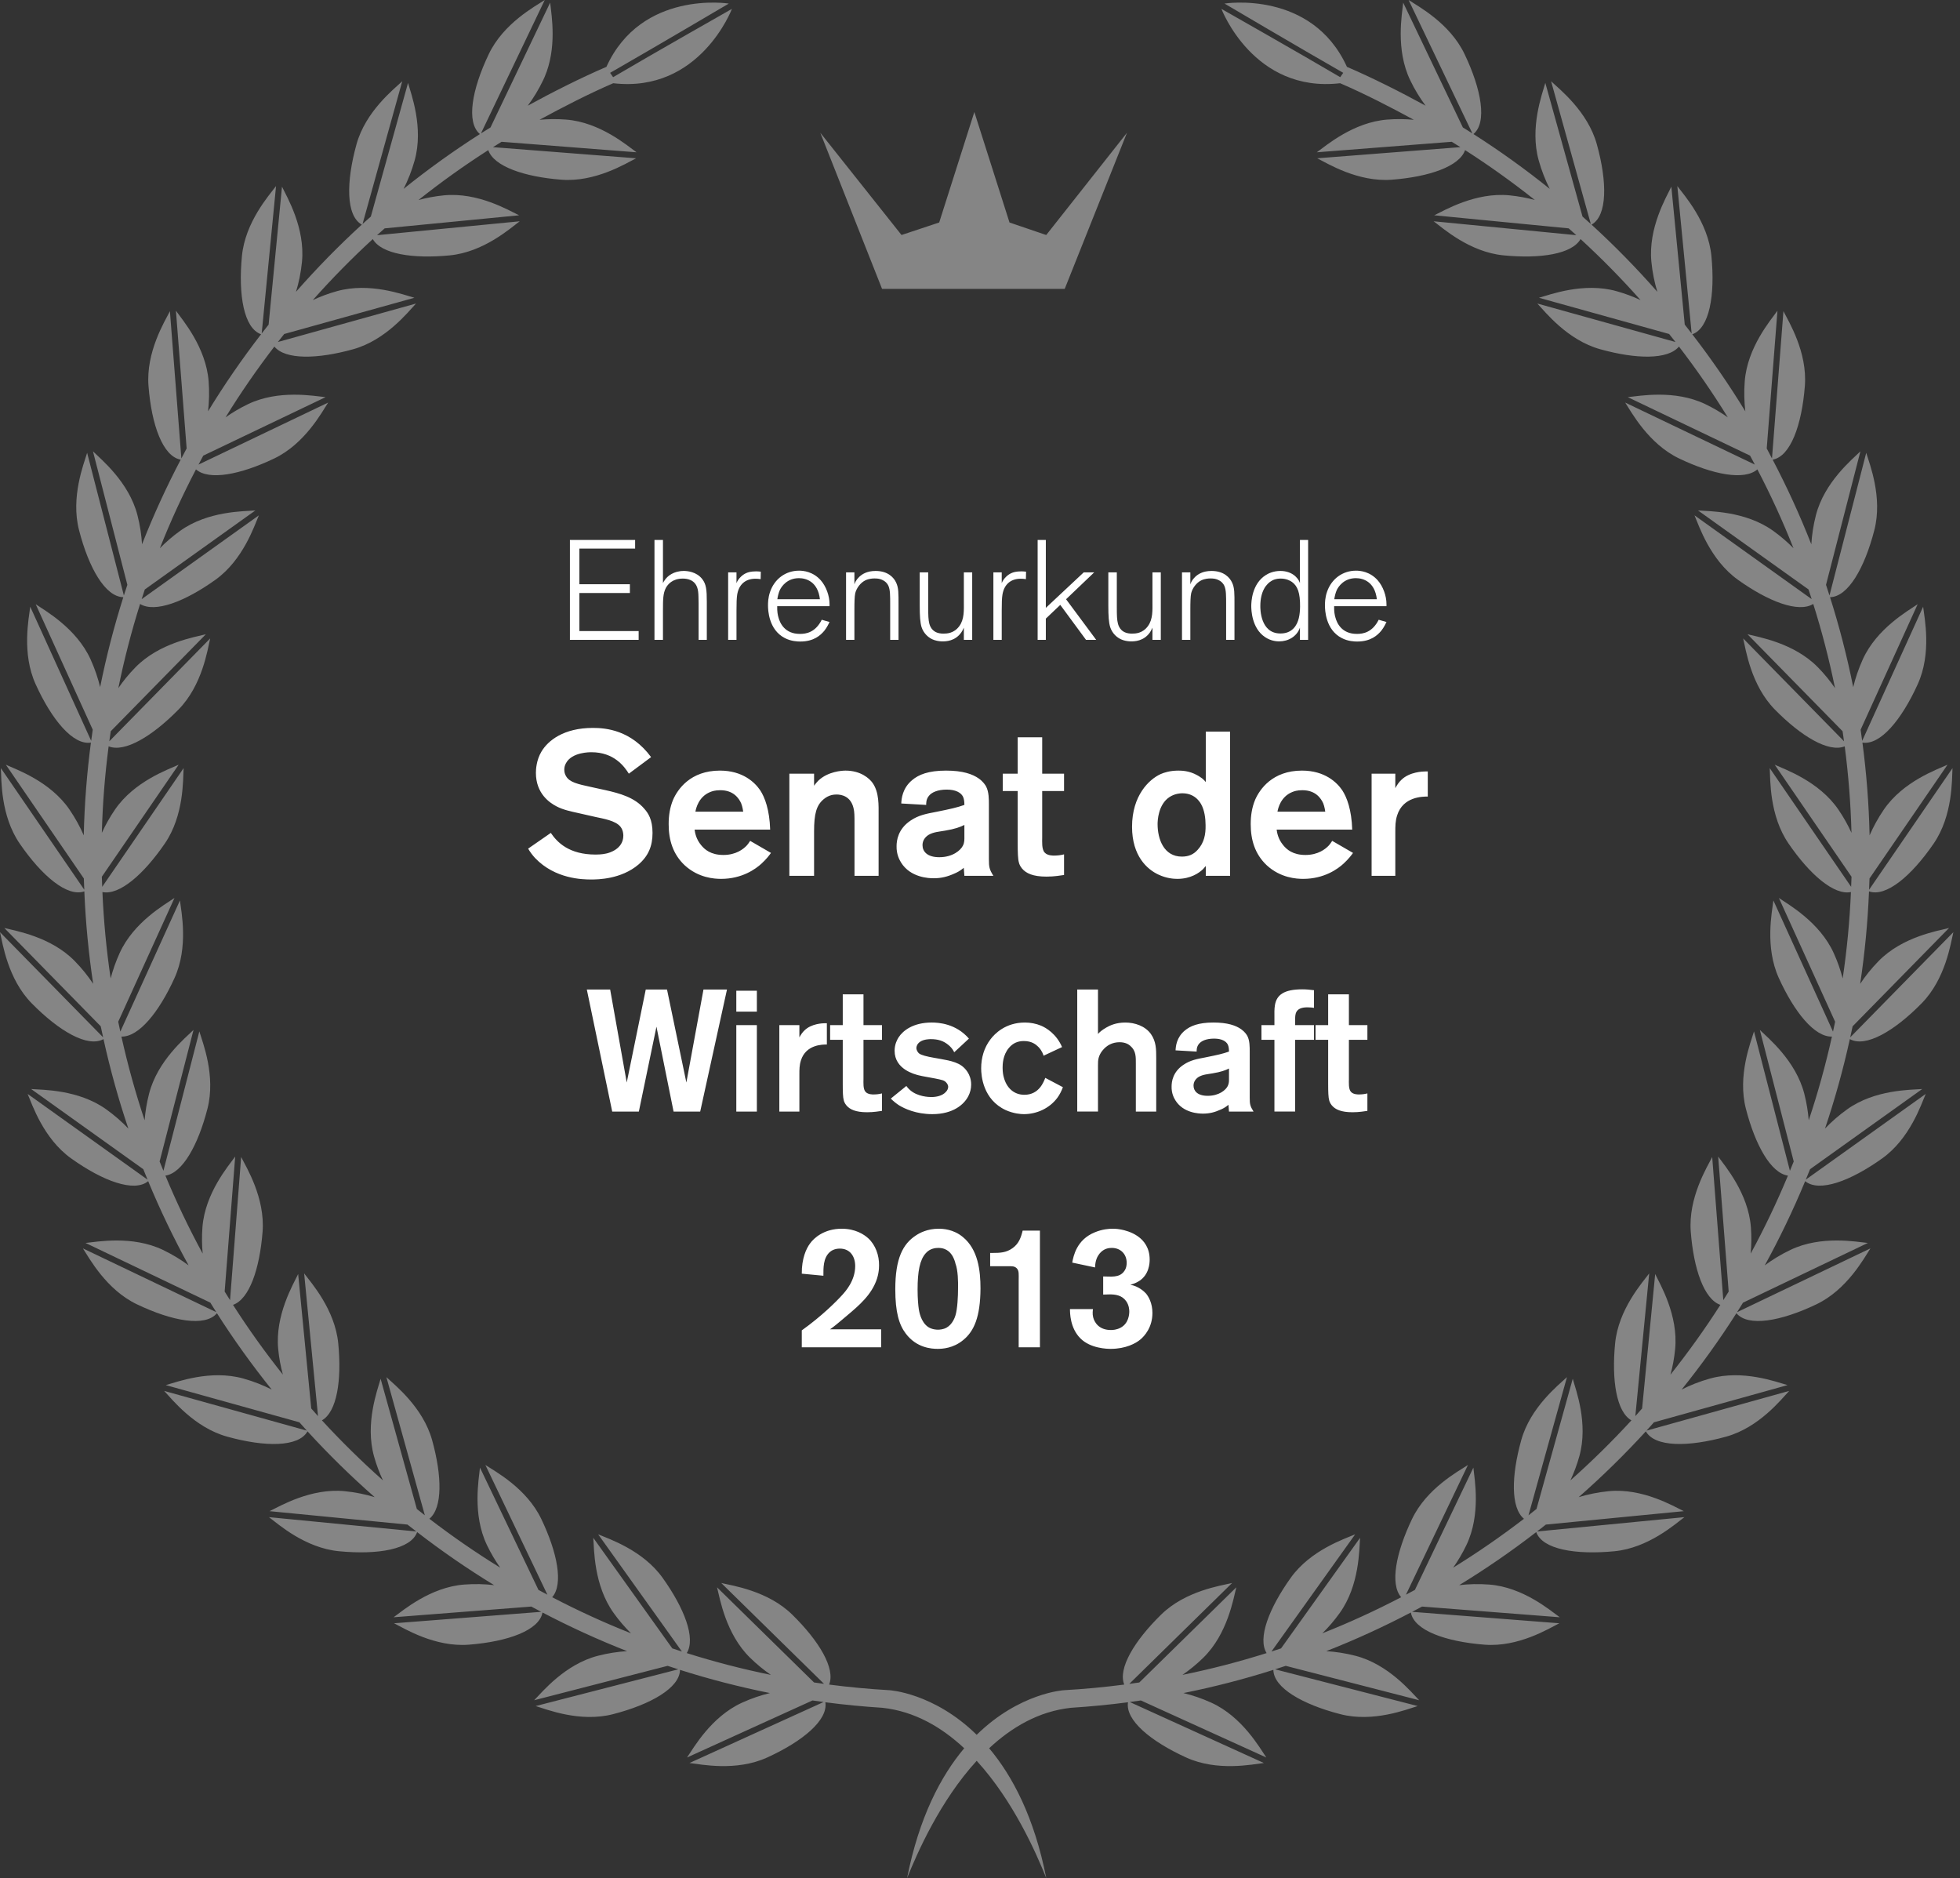 <svg xmlns="http://www.w3.org/2000/svg" width="167" height="160" viewBox="0 0 167 160">
    <rect x="0" y="0" width="167" height="160" fill="#333333" stroke="none"/>
    <g fill="#FFF" fill-rule="evenodd">
        <path d="M120.018 0c.828.542 3.514 1.983 4.767 4.605 1.441 3.016 1.945 5.825.758 6.816 2.255 1.437 4.424 2.997 6.501 4.668-.365-.724-.693-1.537-.94-2.425-.78-2.797.296-5.648.563-6.602l3.169 11.386c.237.21.474.419.707.632L132.16 6.924c.721.677 3.115 2.562 3.896 5.362.898 3.231.903 6.093-.45 6.851 1.972 1.803 3.843 3.715 5.606 5.722-.236-.776-.418-1.636-.507-2.554-.281-2.89 1.272-5.512 1.701-6.403l1.142 11.753c.199.25.394.5.588.753l-1.221-12.558c.592.792 2.623 3.066 2.904 5.958.325 3.336-.166 6.154-1.63 6.669 1.62 2.1 3.133 4.29 4.52 6.563-.093-.792-.12-1.656-.05-2.558.225-2.895 2.21-5.207 2.787-6.011l-.913 11.733c.152.281.3.566.448.85l.975-12.545c.445.882 2.051 3.474 1.826 6.372-.259 3.328-1.224 6.007-2.744 6.278 1.223 2.334 2.325 4.737 3.294 7.21.047-.785.17-1.624.392-2.484.725-2.811 3.082-4.743 3.79-5.436l-2.93 11.372c.1.302.198.604.295.908l3.131-12.153c.285.946 1.415 3.778.69 6.592-.83 3.22-2.238 5.682-3.774 5.706.793 2.5 1.454 5.055 1.976 7.661.183-.76.45-1.562.815-2.366 1.203-2.644 3.858-4.137 4.676-4.696l-4.86 10.69c.046.316.09.632.132.948l5.194-11.427c.117.982.74 3.967-.464 6.611-1.375 3.028-3.191 5.21-4.708 4.965.343 2.594.55 5.23.61 7.903.314-.722.717-1.47 1.22-2.204 1.644-2.395 4.517-3.403 5.42-3.813l-6.646 9.69c-.01.321-.024.64-.037.96l7.107-10.36c-.056.986.038 4.034-1.606 6.43-1.884 2.747-4.054 4.582-5.507 4.07-.11 2.664-.363 5.292-.753 7.876.431-.652.956-1.315 1.574-1.944 2.033-2.073 5.04-2.568 5.999-2.814l-8.217 8.377c-.064.316-.135.627-.203.94l8.787-8.96c-.227.964-.663 3.98-2.698 6.056-2.328 2.373-4.78 3.802-6.122 3.054-.571 2.594-1.276 5.139-2.117 7.622.539-.567 1.17-1.128 1.888-1.64 2.362-1.69 5.41-1.654 6.396-1.73l-9.556 6.83c-.118.299-.243.594-.365.89l10.22-7.303c-.39.907-1.344 3.803-3.708 5.493-2.71 1.937-5.376 2.918-6.565 1.94-1.02 2.462-2.169 4.857-3.442 7.172.637-.474 1.37-.927 2.184-1.316 2.619-1.253 5.613-.69 6.6-.593l-10.637 5.087c-.167.27-.336.54-.507.81l11.364-5.434c-.54.826-1.983 3.512-4.604 4.765-3.017 1.443-5.824 1.947-6.815.758-1.438 2.257-2.998 4.426-4.668 6.503.722-.367 1.537-.694 2.423-.94 2.799-.78 5.649.295 6.603.561l-11.386 3.17c-.21.236-.42.474-.633.708l12.158-3.384c-.677.72-2.564 3.115-5.364 3.894-3.231.9-6.092.905-6.85-.449-1.804 1.972-3.716 3.842-5.723 5.606.776-.236 1.636-.418 2.554-.508 2.891-.28 5.512 1.274 6.404 1.702l-11.754 1.143c-.249.197-.5.393-.752.588l12.557-1.221c-.792.592-3.066 2.622-5.958 2.904-3.336.324-6.153-.167-6.668-1.631-2.101 1.622-4.29 3.132-6.564 4.52.792-.094 1.656-.12 2.559-.05 2.895.225 5.207 2.21 6.01 2.786l-11.733-.911c-.28.152-.565.298-.848.448l12.543.975c-.882.445-3.474 2.05-6.371 1.824-3.327-.258-6.007-1.224-6.279-2.742-2.332 1.221-4.737 2.324-7.209 3.292.784.05 1.624.172 2.483.394 2.813.724 4.745 3.08 5.436 3.788l-11.372-2.93c-.3.1-.604.199-.907.296l12.153 3.13c-.947.285-3.778 1.417-6.591.692-3.221-.83-5.684-2.24-5.708-3.775-2.497.793-5.055 1.454-7.66 1.976.76.184 1.561.45 2.366.816 2.643 1.202 4.136 3.858 4.695 4.674l-10.69-4.86c-.316.047-.631.09-.947.133l11.427 5.195c-.982.117-3.966.738-6.612-.464-3.027-1.376-5.21-3.191-4.964-4.71-1.606.212-3.23.366-4.867.472-2.734.295-5.041 1.653-6.965 3.445 1.998 2.374 3.844 5.878 4.87 11.068-.85-2.107-2.787-6.562-5.931-9.997-3.144 3.435-5.082 7.89-5.933 9.997 1.027-5.19 2.874-8.694 4.87-11.068-1.923-1.792-4.23-3.15-6.963-3.445-1.638-.106-3.262-.26-4.868-.472.245 1.519-1.937 3.334-4.965 4.71-2.643 1.202-5.63.58-6.611.464l11.427-5.195c-.316-.042-.632-.086-.946-.133l-10.692 4.86c.56-.816 2.054-3.472 4.696-4.674.805-.366 1.606-.632 2.366-.816-2.605-.522-5.163-1.183-7.66-1.976-.023 1.536-2.487 2.946-5.707 3.775-2.813.725-5.645-.407-6.593-.692l12.154-3.13c-.304-.097-.607-.195-.908-.296l-11.372 2.93c.693-.708 2.624-3.064 5.436-3.788.859-.222 1.699-.345 2.483-.394-2.47-.968-4.875-2.07-7.209-3.292-.271 1.518-2.951 2.484-6.277 2.742-2.898.226-5.49-1.379-6.372-1.824l12.542-.975c-.282-.15-.566-.296-.846-.448l-11.735.911c.805-.576 3.116-2.56 6.01-2.786.903-.07 1.767-.044 2.56.05-2.274-1.388-4.463-2.898-6.564-4.52-.516 1.464-3.333 1.955-6.667 1.63-2.893-.281-5.168-2.311-5.959-2.903l12.558 1.221c-.252-.195-.505-.39-.754-.588l-11.752-1.143c.892-.428 3.513-1.983 6.404-1.702.918.09 1.776.272 2.553.508-2.008-1.764-3.92-3.634-5.721-5.606-.76 1.354-3.62 1.349-6.853.45-2.8-.78-4.685-3.175-5.363-3.895l12.159 3.384c-.215-.234-.424-.472-.634-.709l-11.386-3.169c.955-.266 3.804-1.34 6.602-.562.888.247 1.701.574 2.423.941-1.668-2.077-3.23-4.246-4.667-6.503-.991 1.189-3.798.685-6.816-.758-2.62-1.253-4.063-3.939-4.604-4.765l11.364 5.433c-.17-.269-.338-.54-.505-.81l-10.636-5.086c.984-.096 3.98-.66 6.598.593.813.39 1.546.842 2.185 1.316-1.274-2.315-2.424-4.71-3.444-7.171-1.188.977-3.855-.004-6.565-1.941-2.362-1.69-3.317-4.586-3.707-5.493l10.22 7.304c-.121-.297-.247-.592-.364-.89l-9.557-6.83c.986.075 4.035.04 6.396 1.729.718.512 1.349 1.073 1.89 1.64-.843-2.483-1.547-5.028-2.12-7.622-1.341.748-3.793-.681-6.122-3.054C.662 83.392.226 80.375 0 79.412l8.787 8.959c-.069-.313-.14-.624-.204-.94L.367 79.054c.96.246 3.964.74 5.998 2.814.617.63 1.143 1.292 1.574 1.944-.39-2.584-.643-5.212-.753-7.877-1.453.513-3.622-1.322-5.507-4.069C.036 69.47.129 66.422.073 65.436l7.108 10.36c-.015-.32-.028-.639-.038-.96l-6.645-9.69c.901.41 3.775 1.418 5.418 3.813.503.733.907 1.482 1.22 2.204.061-2.673.269-5.31.61-7.903-1.516.245-3.333-1.937-4.707-4.965-1.204-2.644-.58-5.63-.463-6.611L7.768 63.11c.042-.316.086-.632.134-.947l-4.86-10.69c.816.558 3.473 2.051 4.674 4.695.365.804.632 1.605.816 2.366.523-2.606 1.184-5.162 1.976-7.66-1.537-.025-2.944-2.488-3.773-5.707-.726-2.814.404-5.646.689-6.592l3.13 12.153c.097-.304.195-.606.297-.908l-2.93-11.372c.707.693 3.065 2.625 3.79 5.436.221.86.343 1.699.39 2.483.97-2.472 2.072-4.875 3.295-7.209-1.52-.271-2.486-2.95-2.744-6.278-.224-2.898 1.38-5.49 1.825-6.372l.976 12.544c.15-.283.295-.568.449-.849l-.912-11.733c.576.804 2.56 3.116 2.786 6.01.07.903.042 1.767-.05 2.56 1.386-2.274 2.899-4.463 4.518-6.564-1.464-.515-1.953-3.333-1.63-6.669.281-2.892 2.312-5.166 2.906-5.958l-1.223 12.558c.195-.252.39-.504.59-.753l1.14-11.753c.431.891 1.984 3.513 1.703 6.403-.09.918-.272 1.778-.509 2.554 1.764-2.007 3.634-3.919 5.606-5.722-1.353-.758-1.346-3.62-.45-6.851.781-2.8 3.175-4.685 3.896-5.362L30.891 19.08c.231-.213.47-.422.706-.632l3.169-11.386c.268.954 1.343 3.805.564 6.602-.249.888-.575 1.701-.942 2.425 2.08-1.671 4.247-3.23 6.502-4.668-1.187-.991-.684-3.8.758-6.816C42.902 1.983 45.587.542 46.415 0L40.98 11.364c.269-.171.54-.34.812-.506L46.876.223l.012.105c.116 1.041.575 3.764-.485 6.23l-.12.264c-.388.812-.84 1.545-1.315 2.182 2.055-1.129 4.523-2.374 6.693-3.306l.003.006C54.653-.88 62.099.304 62.099.304s-6.038 3.56-9.527 5.564l-.587.337c.087.123.173.246.255.37C55.566 4.612 62.363.756 62.363.756S59.637 7.946 52.25 7.09c-2.069.89-4.333 2.056-6.28 3.115.71-.065 1.467-.08 2.257-.018 2.896.224 5.206 2.21 6.011 2.787l-11.501-.895c-.247.151-.49.304-.733.457l12.196.949c-.883.445-3.475 2.05-6.372 1.824-3.162-.245-5.746-1.13-6.226-2.52-2.056 1.315-4.038 2.735-5.943 4.248.674-.181 1.399-.322 2.167-.396 2.893-.28 5.513 1.272 6.404 1.7l-11.454 1.114c-.217.192-.436.384-.65.58l12.157-1.184c-.794.592-3.066 2.623-5.96 2.904-3.146.306-5.832-.112-6.56-1.388-1.792 1.644-3.496 3.38-5.112 5.197.63-.292 1.317-.555 2.056-.761 2.797-.778 5.647.296 6.602.563l-11.092 3.087c-.183.228-.362.454-.542.682l11.772-3.277c-.678.721-2.564 3.117-5.363 3.896-3.049.848-5.77.902-6.706-.23-1.485 1.934-2.876 3.946-4.161 6.03.576-.405 1.219-.792 1.923-1.129 2.62-1.253 5.615-.69 6.6-.592l-10.42 4.982c-.138.253-.272.509-.406.763l11.047-5.284c-.54.827-1.982 3.514-4.603 4.767-2.868 1.372-5.55 1.896-6.66.925-1.135 2.176-2.166 4.415-3.076 6.715.506-.514 1.086-1.02 1.738-1.487 2.365-1.688 5.41-1.653 6.398-1.729l-9.42 6.732c-.092.273-.18.547-.267.822l9.986-7.138c-.39.91-1.345 3.804-3.708 5.495-2.597 1.855-5.155 2.836-6.413 2.055-.738 2.34-1.358 4.732-1.853 7.169.409-.598.894-1.2 1.461-1.776 2.032-2.073 5.039-2.569 5.997-2.814l-8.106 8.265c-.041.284-.081.568-.12.853l8.593-8.76c-.226.962-.663 3.98-2.695 6.054-2.235 2.278-4.586 3.69-5.957 3.138-.317 2.42-.513 4.877-.578 7.367.301-.655.67-1.328 1.125-1.988 1.642-2.395 4.515-3.403 5.418-3.813L8.677 74.69c.007.287.022.572.032.858l6.936-10.113c-.056.987.04 4.035-1.606 6.431-1.802 2.626-3.868 4.424-5.312 4.127.108 2.487.342 4.944.701 7.359.182-.698.432-1.427.765-2.158 1.2-2.645 3.856-4.138 4.673-4.697L10.073 87.04c.057.282.12.561.18.842l5.08-11.175c.117.981.74 3.966-.463 6.61-1.321 2.906-3.046 5.037-4.525 4.988.54 2.425 1.2 4.803 1.977 7.128.057-.72.177-1.483.379-2.26.723-2.813 3.079-4.745 3.788-5.436L13.6 98.946c.105.267.216.529.325.794l3.06-11.877c.284.948 1.415 3.778.69 6.592-.794 3.086-2.12 5.48-3.582 5.696.947 2.275 2.007 4.493 3.175 6.642-.065-.71-.08-1.468-.019-2.257.227-2.895 2.21-5.207 2.79-6.011l-.897 11.502c.15.245.304.489.459.731l.946-12.195c.446.883 2.05 3.474 1.826 6.372-.247 3.163-1.13 5.745-2.52 6.226 1.314 2.056 2.736 4.038 4.249 5.942-.183-.672-.324-1.4-.398-2.166-.28-2.891 1.272-5.512 1.7-6.405l1.114 11.454c.192.217.383.436.578.652l-1.182-12.158c.594.793 2.623 3.066 2.906 5.959.306 3.146-.113 5.833-1.39 6.56 1.645 1.792 3.381 3.497 5.199 5.114-.294-.628-.558-1.316-.763-2.055-.778-2.799.298-5.65.563-6.603l3.087 11.093c.226.18.454.361.682.539l-3.276-11.77c.72.676 3.115 2.563 3.895 5.363.848 3.047.902 5.768-.232 6.704 1.936 1.486 3.948 2.877 6.034 4.163-.406-.575-.793-1.22-1.13-1.924-1.254-2.62-.69-5.615-.594-6.6l4.984 10.42c.253.139.506.271.76.406l-5.282-11.048c.828.542 3.513 1.983 4.766 4.605 1.371 2.867 1.896 5.549.925 6.66 2.177 1.135 4.416 2.164 6.716 3.074-.513-.504-1.02-1.085-1.485-1.738-1.69-2.362-1.654-5.41-1.73-6.397l6.733 9.42.818.267-7.136-9.986c.91.39 3.806 1.345 5.493 3.708 1.857 2.596 2.84 5.157 2.057 6.412 2.34.738 4.732 1.36 7.169 1.856-.596-.41-1.2-.897-1.775-1.461-2.074-2.034-2.568-5.04-2.815-6l8.265 8.106c.285.043.569.081.853.12l-8.759-8.593c.962.227 3.978.663 6.053 2.698 2.279 2.234 3.69 4.584 3.14 5.955 1.693.222 3.406.38 5.135.48 0 0 3.777.21 7.437 3.799 3.66-3.588 7.435-3.799 7.435-3.799 1.73-.1 3.442-.258 5.137-.48-.551-1.37.861-3.721 3.139-5.955 2.075-2.035 5.091-2.471 6.053-2.698l-8.76 8.594c.285-.04.57-.078.853-.12l8.265-8.107c-.245.96-.74 3.966-2.813 6-.576.564-1.179 1.05-1.776 1.461 2.436-.496 4.829-1.118 7.169-1.856-.782-1.255.2-3.816 2.056-6.412 1.69-2.363 4.584-3.317 5.493-3.708l-7.136 9.986c.273-.089.547-.176.82-.268l6.732-9.419c-.075.988-.04 4.035-1.729 6.397-.466.653-.972 1.234-1.486 1.738 2.3-.91 4.539-1.94 6.716-3.075-.972-1.11-.447-3.792.924-6.659 1.254-2.622 3.94-4.063 4.766-4.605l-5.282 11.048c.254-.135.508-.267.761-.405l4.984-10.42c.096.984.66 3.978-.594 6.599-.337.705-.723 1.349-1.129 1.924 2.084-1.286 4.097-2.677 6.032-4.163-1.134-.936-1.08-3.657-.23-6.704.779-2.8 3.173-4.687 3.894-5.364l-3.277 11.771c.23-.178.456-.36.683-.54l3.087-11.092c.266.953 1.342 3.804.563 6.603-.206.739-.47 1.427-.762 2.055 1.818-1.617 3.553-3.322 5.198-5.113-1.276-.728-1.695-3.415-1.389-6.561.281-2.893 2.312-5.166 2.904-5.959l-1.181 12.158c.194-.216.385-.435.577-.652l1.114-11.454c.428.893 1.983 3.514 1.7 6.405-.074.767-.214 1.494-.396 2.166 1.513-1.904 2.934-3.886 4.25-5.942-1.392-.481-2.276-3.063-2.522-6.226-.225-2.898 1.38-5.49 1.826-6.372l.947 12.195c.154-.242.307-.486.457-.731l-.894-11.502c.577.804 2.562 3.116 2.787 6.011.061.789.048 1.548-.018 2.257 1.168-2.15 2.227-4.367 3.174-6.642-1.461-.216-2.787-2.61-3.582-5.696-.725-2.814.406-5.644.691-6.592l3.06 11.877c.108-.265.22-.527.324-.794l-2.887-11.208c.708.691 3.063 2.623 3.788 5.436.2.777.32 1.54.378 2.26.779-2.325 1.437-4.703 1.977-7.128-1.48.049-3.204-2.082-4.525-4.987-1.202-2.645-.58-5.63-.464-6.611l5.08 11.175c.06-.28.123-.56.18-.842l-4.792-10.544c.816.559 3.472 2.052 4.674 4.697.333.731.583 1.46.763 2.158.36-2.415.595-4.872.703-7.359-1.447.297-3.511-1.5-5.313-4.127-1.645-2.396-1.55-5.444-1.606-6.43l6.936 10.112c.01-.286.025-.57.033-.858l-6.545-9.544c.9.41 3.776 1.418 5.419 3.813.453.66.824 1.333 1.123 1.988-.065-2.49-.26-4.946-.576-7.367-1.373.551-3.722-.86-5.957-3.138-2.034-2.074-2.47-5.092-2.696-6.054l8.592 8.76c-.038-.285-.077-.57-.12-.853l-8.105-8.265c.958.245 3.964.74 5.998 2.814.566.575 1.052 1.178 1.461 1.776-.495-2.437-1.117-4.828-1.855-7.17-1.256.782-3.815-.2-6.412-2.054-2.364-1.69-3.318-4.586-3.707-5.495l9.984 7.138c-.087-.275-.175-.549-.266-.822l-9.419-6.732c.987.076 4.033.041 6.397 1.73.652.467 1.232.972 1.738 1.486-.91-2.3-1.941-4.54-3.076-6.715-1.11.971-3.791.447-6.66-.925-2.62-1.253-4.063-3.94-4.604-4.767l11.048 5.284c-.134-.254-.268-.51-.406-.763l-10.42-4.982c.985-.098 3.98-.661 6.6.592.705.337 1.348.724 1.924 1.13-1.286-2.085-2.676-4.097-4.163-6.032-.935 1.133-3.657 1.079-6.705.23-2.798-.778-4.685-3.174-5.362-3.895l11.77 3.277c-.178-.228-.359-.454-.54-.682l-11.092-3.087c.954-.267 3.805-1.341 6.602-.563.74.206 1.427.469 2.055.761-1.615-1.817-3.32-3.553-5.112-5.197-.727 1.276-3.414 1.694-6.56 1.388-2.893-.28-5.167-2.312-5.959-2.904l12.156 1.183c-.214-.195-.433-.387-.65-.579l-11.454-1.114c.891-.428 3.512-1.98 6.403-1.7.768.074 1.495.215 2.168.396-1.906-1.513-3.888-2.933-5.943-4.249-.48 1.391-3.063 2.276-6.227 2.521-2.896.226-5.489-1.379-6.371-1.824l12.196-.949c-.243-.153-.487-.306-.732-.457l-11.503.895c.806-.577 3.116-2.563 6.013-2.787.788-.062 1.547-.047 2.256.018-1.946-1.06-4.21-2.225-6.28-3.115-7.388.856-10.112-6.333-10.112-6.333s6.797 3.856 10.121 5.817c.082-.123.168-.246.257-.37-3.347-1.909-10.116-5.9-10.116-5.9s7.448-1.184 10.436 5.4l.002-.006c2.17.932 4.639 2.177 6.695 3.306-.476-.637-.929-1.37-1.317-2.182-1.253-2.62-.689-5.615-.592-6.6l-.001.001 5.086 10.635.406.251.405.255zm-37 9.541l2.996 9.413 3.13 1.066 6.88-8.712-5.306 13.302H75.155l-5.262-13.302 6.92 8.712 3.21-1.066 2.995-9.413z" opacity=".4"/>
        <path d="M97.161 114.114c-.384.324-1.237.795-2.533.795-.28 0-1.723-.029-2.577-.898-.884-.884-.884-2.179-.884-2.489h1.959c-.015.089-.059.413.014.693.104.412.471 1.089 1.517 1.089.148 0 .472-.015.811-.191.707-.369.751-1.164.751-1.384 0-.148-.015-.531-.266-.884-.354-.501-.912-.589-1.487-.574l-.471.014v-1.546c.603 0 1.384.148 1.797-.456.205-.28.205-.604.205-.707 0-.736-.515-1.267-1.266-1.267-.22 0-.677.03-1.046.486-.176.221-.368.56-.382 1.178l-1.945-.412c.104-.559.368-1.944 1.915-2.577.662-.28 1.267-.309 1.517-.309.368 0 .589.044.751.073.516.103 2.415.56 2.415 2.562 0 .296-.044 1.267-.884 1.812-.25.162-.486.251-.765.325.707.131 1.163.559 1.34.75.205.25.544.81.544 1.649 0 1.237-.676 1.974-1.03 2.268zm-10.365.663v-5.685c0-.544.043-.824-.162-1.044-.193-.193-.413-.178-.663-.178h-1.606v-1.133h.192c.633 0 1.177-.015 1.722-.412.53-.383.707-.884.855-1.488h1.472v9.94h-1.81zm-5.39-7.142c-.015-.088-.088-.339-.221-.589-.146-.251-.456-.737-1.237-.737-.206 0-.706.03-1.074.456-.501.561-.692 1.532-.692 3.093 0 .78.058 1.356.102 1.664.029.148.148 1.09.811 1.532.323.206.692.221.824.221.118 0 .457-.015.736-.177.501-.279.707-.883.751-1.031.177-.559.222-1.678.222-2.268.014-.604 0-1.589-.222-2.164zm.663 6.524c-.854.707-1.781.75-2.179.75-.531 0-1.797-.087-2.709-1.295-.576-.752-.899-1.827-.899-3.785 0-2.622.648-3.859 1.752-4.58.309-.207.972-.574 1.943-.574.37 0 1.267.044 2.063.707 1.296 1.06 1.502 2.857 1.502 4.388-.015 2.415-.545 3.637-1.473 4.389zm-13.754.618v-1.443c1.709-1.222 2.947-2.459 3.477-3.049.234-.265 1.074-1.177 1.074-2.43 0-.809-.427-1.487-1.31-1.487-.472 0-.737.192-.87.309-.558.516-.529 1.355-.529 2.003l-1.842-.176c-.013-1.297.384-2.151.707-2.578.325-.456 1.194-1.251 2.696-1.251 1.178 0 1.914.501 2.253.809.632.575.942 1.473.927 2.313 0 .294-.029.928-.383 1.65-.588 1.236-1.738 2.105-2.739 2.959-.353.295-.692.589-1.059.839h4.358v1.532h-6.76zm46.926-20.025c-.972 0-1.473-.235-1.767-.589-.147-.177-.207-.353-.221-.426-.074-.237-.088-.752-.088-1.4v-3.755h-1.075V87.33h1.075v-2.621h1.767v2.621h1.576v1.252h-1.576v3.343c0 .294-.044.854.176 1.09.206.235.634.221.677.221.251 0 .502-.03.723-.089v1.488c-.237.028-.663.117-1.267.117zm-4.889-6.17v6.112h-1.766v-6.112h-1.105V87.33h1.105v-.854c0-.029-.016-.53.044-.855.147-.853.751-1.34 2.326-1.34.339 0 .663.031 1.002.075v1.502c-.044-.015-.339-.044-.56-.044-1.075 0-1.046.618-1.046 1.089v.427h1.606v1.252h-1.606zm-5.638 2.445c-.294.148-.678.294-1.399.412-.398.074-.825.089-1.193.309-.25.162-.428.412-.428.736 0 .442.324.869 1.208.869.972 0 1.547-.5 1.708-.839.118-.236.104-.442.104-.678v-.809zm0 3.667l-.044-.575c-.28.236-.53.353-.678.412-.485.221-.942.339-1.487.339-.354 0-1.679-.045-2.357-1.133-.118-.193-.339-.59-.323-1.18 0-.411.103-1.236 1.001-1.84.604-.412 1.178-.501 1.856-.633 1.089-.22 1.487-.309 2.032-.5 0-.193-.015-.428-.104-.604-.146-.28-.514-.501-1.163-.501-.678 0-1.104.206-1.296.456-.206.251-.191.545-.191.649l-1.797-.104c.016-.324.074-1.104.796-1.694.456-.381 1.148-.677 2.43-.677 1.207 0 1.914.251 2.371.575.308.221.47.471.529.589.192.383.192.898.192 1.311V93.5c0 .561.03.721.325 1.194h-2.092zm-7.936 0v-4.05c0-.59.029-1.119-.471-1.547-.148-.132-.427-.31-.913-.31-.604 0-1.09.251-1.459.708-.146.176-.264.397-.324.618-.058.221-.058.398-.058.634v3.947h-1.768V84.296h1.768v3.786c.147-.162.324-.324.707-.546.28-.162.81-.427 1.62-.427.809 0 1.693.296 2.179.973.456.647.456 1.325.456 2.061v4.551h-1.737zm-6.684-1.179c-.663.899-1.753 1.399-2.858 1.399-.264 0-.868-.044-1.531-.338-1.959-.899-2.106-2.945-2.106-3.564 0-.899.25-1.767.795-2.474.354-.472 1.282-1.429 2.931-1.429.471 0 .942.089 1.369.265.428.177 1.311.692 1.797 1.826l-1.575.736c-.118-.397-.34-.647-.443-.75-.206-.206-.559-.501-1.237-.501-.515 0-.927.177-1.266.575-.544.632-.544 1.457-.544 1.708 0 .383.058.663.102.809.221.855.824 1.487 1.753 1.487 1.266 0 1.649-1.118 1.781-1.442l1.502.795c-.117.309-.264.619-.47.898zm-7.598-.117c-.354.677-1.267 1.516-3.064 1.516-1.383 0-2.37-.471-2.827-.751-.251-.161-.485-.353-.707-.574l1.326-1.075c.059.074.147.205.338.368.634.545 1.577.575 1.783.575.441 0 .957-.104 1.251-.442.118-.118.192-.28.192-.427 0-.059-.015-.177-.118-.31-.192-.265-.428-.28-.972-.398-.486-.103-.972-.162-1.443-.28-.324-.087-2.032-.5-2.032-2.09 0-.561.235-.972.338-1.134.369-.574 1.237-1.267 2.828-1.267.574 0 2.061.089 3.166 1.37l-1.251 1.163c-.149-.309-.34-.486-.457-.589-.457-.397-.943-.529-1.547-.529-.074 0-.574 0-.898.22-.265.177-.324.412-.324.545.015.25.191.427.235.457.192.146.678.265 1.267.367.397.075.795.133 1.193.221.398.089.839.221 1.163.457.265.191.81.706.81 1.606 0 .353-.088.691-.25 1.001zm-8.614 1.354c-.972 0-1.473-.235-1.768-.589-.146-.177-.206-.353-.221-.426-.074-.237-.087-.752-.087-1.4v-3.755H70.73V87.33h1.076v-2.621h1.766v2.621h1.576v1.252h-1.576v3.343c0 .294-.044.854.177 1.09.206.235.634.221.677.221.251 0 .502-.03.722-.089v1.488c-.236.028-.663.117-1.266.117zm-5.64-4.418c-.132.413-.132.78-.132 1.208v3.152h-1.708V87.33h1.708v1.046c.118-.221.265-.442.443-.604.588-.574 1.545-.604 1.752-.604h.147v1.812c-.368 0-1.782 0-2.21 1.354zm-5.506 4.36h1.752V87.33h-1.752v7.364zm0-8.513h1.752v-1.782h-1.752v1.782zm-3.077 8.513h-2.268l-1.458-7.231-1.501 7.231h-2.269l-2.164-10.398h1.988l1.413 7.923 1.621-7.923h1.811l1.649 7.923 1.458-7.923h2.003l-2.283 10.398zm59.383-25.235c-.156.487-.156.922-.156 1.426v3.725h-2.02v-8.701h2.02v1.235c.138-.261.312-.522.521-.713.696-.679 1.827-.713 2.071-.713h.174v2.14c-.435 0-2.106 0-2.61 1.601zm-6.299-1.027c-.191-.418-.644-1.114-1.775-1.114-.452 0-.697.087-.87.157-.975.4-1.201 1.375-1.253 1.671h4.072s-.053-.418-.174-.714zm1.74 5.133c-.487.453-1.653 1.306-3.445 1.306-.557 0-1.932-.07-3.115-1.166-.992-.94-1.358-2.14-1.358-3.498 0-.731.105-1.426.383-2.088.383-.87 1.462-2.471 3.985-2.471 1.95 0 2.976 1.009 3.428 1.67.401.609.801 1.671.853 3.359h-6.439c.035.261.122.801.558 1.322.295.365.817.836 1.896.836 1.078 0 1.705-.505 1.984-.801.07-.069.174-.209.296-.4l1.774 1.027c-.139.191-.382.522-.8.904zm-12.146-5.063c-.105-.192-.296-.418-.452-.54-.349-.278-.732-.382-1.166-.382-.174 0-.627.034-1.062.313-.992.643-1.026 2.053-1.026 2.314 0 1.288.539 2.767 2.07 2.767.557 0 .992-.174 1.357-.592.54-.591.679-1.305.662-2.088 0-.557-.087-1.27-.383-1.792zm.4 6.108v-.835c-.087.087-.156.19-.244.278-.33.313-1.044.818-2.175.818-.296 0-.922-.035-1.618-.366-.94-.435-2.245-1.566-2.245-4.072 0-2.662 1.444-4.037 2.436-4.489.279-.122.784-.296 1.514-.296.296 0 .922.017 1.584.383.122.069.226.121.435.278.157.122.278.279.313.313v-4.298h2.071V74.61h-2.071zm-13.573.069c-1.149 0-1.74-.278-2.088-.695-.174-.209-.244-.419-.261-.505-.087-.279-.104-.887-.104-1.654v-4.437h-1.272v-1.479h1.272v-3.098h2.088v3.098h1.862v1.479h-1.862v3.95c0 .348-.053 1.01.209 1.288.243.279.748.261.799.261.296 0 .593-.035.854-.105v1.758c-.278.034-.783.139-1.497.139zm-6.995-4.402c-.348.174-.8.348-1.654.487-.468.087-.974.104-1.409.365-.296.192-.505.487-.505.87 0 .523.383 1.027 1.427 1.027 1.149 0 1.827-.591 2.019-.992.139-.278.122-.522.122-.8v-.957zm0 4.333l-.052-.679c-.331.279-.627.417-.801.488-.574.26-1.113.4-1.758.4-.417 0-1.983-.052-2.784-1.34-.138-.227-.399-.697-.383-1.393 0-.487.123-1.461 1.184-2.175.713-.487 1.393-.591 2.192-.748 1.289-.261 1.758-.366 2.402-.592 0-.226-.018-.504-.122-.713-.174-.33-.609-.592-1.374-.592-.801 0-1.306.244-1.532.54-.244.295-.226.643-.226.765l-2.123-.122c.017-.382.087-1.305.939-2.001.54-.452 1.358-.8 2.872-.8 1.427 0 2.262.296 2.801.678.365.262.558.557.627.697.227.452.227 1.061.227 1.548V73.2c0 .662.034.853.382 1.41h-2.471zm-9.362 0v-4.437c0-.68 0-1.01-.086-1.341-.244-1.009-1.027-1.148-1.445-1.148-.225 0-.661.034-1.096.4-.626.522-.818 1.253-.818 2.749v3.777h-2.106v-8.701h2.106v1.026c.034-.052.208-.278.383-.452.817-.765 2.001-.835 2.297-.835 1.288 0 2.036.661 2.314 1.061.557.801.504 1.897.504 2.784v5.117h-2.053zm-9.658-6.178c-.191-.418-.643-1.114-1.774-1.114-.453 0-.696.087-.87.157-.975.4-1.201 1.375-1.253 1.671h4.071s-.052-.418-.174-.714zm1.741 5.133c-.488.453-1.654 1.306-3.446 1.306-.556 0-1.931-.07-3.115-1.166-.992-.94-1.357-2.14-1.357-3.498 0-.731.104-1.426.383-2.088.383-.87 1.461-2.471 3.985-2.471 1.949 0 2.975 1.009 3.427 1.67.402.609.801 1.671.854 3.359h-6.439c.035.261.122.801.557 1.322.296.365.818.836 1.897.836 1.079 0 1.705-.505 1.984-.801.069-.069.174-.209.296-.4l1.774 1.027c-.139.191-.383.522-.8.904zm-10.493.088c-1.479 1.252-3.464 1.271-4.02 1.271-.731 0-3.079-.036-4.785-1.828-.209-.226-.435-.522-.592-.801l1.932-1.34c.54.801 1.548 1.845 3.811 1.845.104 0 .539 0 .904-.087.262-.052 1.463-.383 1.463-1.531 0-.123-.018-.453-.227-.731-.417-.557-1.531-.714-2.14-.853l-1.462-.331c-.626-.139-1.306-.278-1.862-.573-.574-.297-1.758-1.08-1.758-2.855 0-.278.035-1.079.471-1.809.556-.94 1.896-2.019 4.384-2.019 1.097 0 3.254.174 4.96 2.488l-1.896 1.41c-.383-.609-1.254-1.827-3.186-1.827-.121 0-1.67-.018-2.174.94-.105.19-.14.365-.14.556 0 .209.053.383.157.557.296.505.975.661 2.106.905l1.27.278c1.166.262 2.453.609 3.272 1.566.347.383.713.94.713 2.071 0 1.114-.348 1.967-1.201 2.698zm61.132-24.399c-1 0-1.47.687-1.627 1-.108.241-.18.542-.217.795h3.628c-.169-1.482-1.157-1.795-1.784-1.795zm2.157 4.483c-.313.374-.879.915-2.048.915-.205 0-.784-.012-1.326-.301-1.374-.711-1.421-2.398-1.421-2.771 0-.193 0-.663.18-1.17.373-1.084 1.314-1.795 2.471-1.795.349 0 1.181.073 1.843.82.458.518.748 1.325.748 2.024v.181h-4.459c-.013.47.048.759.108.964.12.458.53 1.41 1.844 1.398.506 0 1.302-.121 1.844-1.205l.663.192c-.061.121-.205.446-.447.748zm-7.602-4.158c-.156-.109-.482-.289-.951-.289-.146 0-.435 0-.747.169-.495.264-1.001.915-1.001 2.168 0 .193-.025 2.339 1.711 2.339.446 0 .808-.121 1.121-.434.469-.494.543-1.23.554-1.856.012-1.157-.205-1.747-.687-2.097zm.676 4.929v-1.037c-.266.76-1.001 1.169-1.773 1.169-.216 0-.71-.035-1.192-.361-1.157-.759-1.182-2.362-1.182-2.652 0-.348.049-1.891 1.241-2.638.206-.133.639-.35 1.242-.35.47 0 .94.144 1.278.458.265.253.325.422.386.579V46h.698v8.508h-.698zm-6.289 0V51.52c0-.772 0-1.23-.133-1.567-.12-.301-.325-.434-.434-.494-.325-.193-.65-.181-.783-.181-.132 0-.446.012-.759.157-.423.204-.76.662-.868 1.096-.061.277-.072.771-.072 1.458v2.519h-.711V48.76h.711v1.023c.048-.144.133-.373.41-.638.228-.217.639-.506 1.397-.506 1.073 0 1.567.59 1.748.989.217.457.205.915.205 1.892v2.988h-.711zm-6.277 0v-1.037c-.096.217-.169.338-.228.422-.531.735-1.302.747-1.604.747-.097 0-.385-.012-.675-.108-.518-.168-.927-.591-1.095-1.108-.121-.398-.158-.941-.158-1.844v-2.82h.723v2.976c0 .699.012 1.072.097 1.398.096.35.349.844 1.193.844.289 0 .903-.012 1.361-.639.434-.591.386-1.362.386-2.06V48.76h.711v5.748h-.711zm-5.662 0l-2.193-2.977-1.23 1.169v1.808h-.698V46h.698v5.784l3.23-3.024h.892l-2.398 2.289 2.567 3.459h-.868zm-5.12-5.17c-.145-.024-.277-.036-.446-.036-.88 0-1.421.518-1.554 1.361-.049.302-.061.687-.061 1.363v2.482h-.711V48.76h.711v.916c.037-.097.096-.206.157-.29.072-.108.313-.41.674-.566.157-.072.411-.145.821-.145.095 0 .216 0 .421.024l-.012.639zm-5.288 5.17v-1.037c-.097.217-.169.338-.23.422-.53.735-1.3.747-1.602.747-.097 0-.386-.012-.675-.108-.518-.168-.928-.591-1.097-1.108-.12-.398-.156-.941-.156-1.844v-2.82h.723v2.976c0 .699.012 1.072.096 1.398.096.35.35.844 1.194.844.288 0 .903-.012 1.361-.639.434-.591.386-1.362.386-2.06V48.76h.711v5.748h-.711zm-6.277 0V51.52c0-.772 0-1.23-.132-1.567-.121-.301-.325-.434-.434-.494-.325-.193-.651-.181-.784-.181-.132 0-.445.012-.759.157-.422.204-.759.662-.867 1.096-.061.277-.072.771-.072 1.458v2.519h-.711V48.76h.711v1.023c.048-.144.132-.373.41-.638.228-.217.638-.506 1.396-.506 1.074 0 1.568.59 1.748.989.217.457.205.915.205 1.892v2.988h-.711zm-7.771-5.254c-1 0-1.47.687-1.626 1-.109.241-.182.542-.218.795h3.628c-.169-1.482-1.157-1.795-1.784-1.795zm2.157 4.483c-.313.374-.88.915-2.049.915-.204 0-.782-.012-1.325-.301-1.374-.711-1.422-2.398-1.422-2.771 0-.193 0-.663.181-1.17.373-1.084 1.314-1.795 2.47-1.795.349 0 1.181.073 1.844.82.458.518.748 1.325.748 2.024v.181h-4.459c-.012.47.047.759.108.964.121.458.53 1.41 1.844 1.398.506 0 1.301-.121 1.843-1.205l.664.192c-.061.121-.206.446-.447.748zm-5.422-4.399c-.144-.024-.276-.036-.445-.036-.88 0-1.422.518-1.555 1.361-.047.302-.059.687-.059 1.363v2.482h-.711V48.76h.711v.916c.036-.097.096-.206.156-.29.072-.108.314-.41.675-.566.156-.072.41-.145.819-.145.097 0 .217 0 .422.024l-.013.639zm-5.288 5.17v-3.134c0-.18-.011-.361-.011-.554-.013-.566-.084-1.121-.664-1.398-.216-.096-.433-.132-.674-.132-.88 0-1.278.493-1.446.807-.229.458-.241.929-.241 1.929v2.482h-.723V46h.723v3.676c.012-.037.097-.193.193-.314.205-.277.699-.723 1.59-.723.253 0 1.084.049 1.578.711.327.433.375.904.375 1.916v3.242h-.7zm-10.964 0V46h5.556v.735h-4.748v3.037h4.302v.747h-4.302v3.242h5.049v.747h-5.857z"/>
    </g>
</svg>
